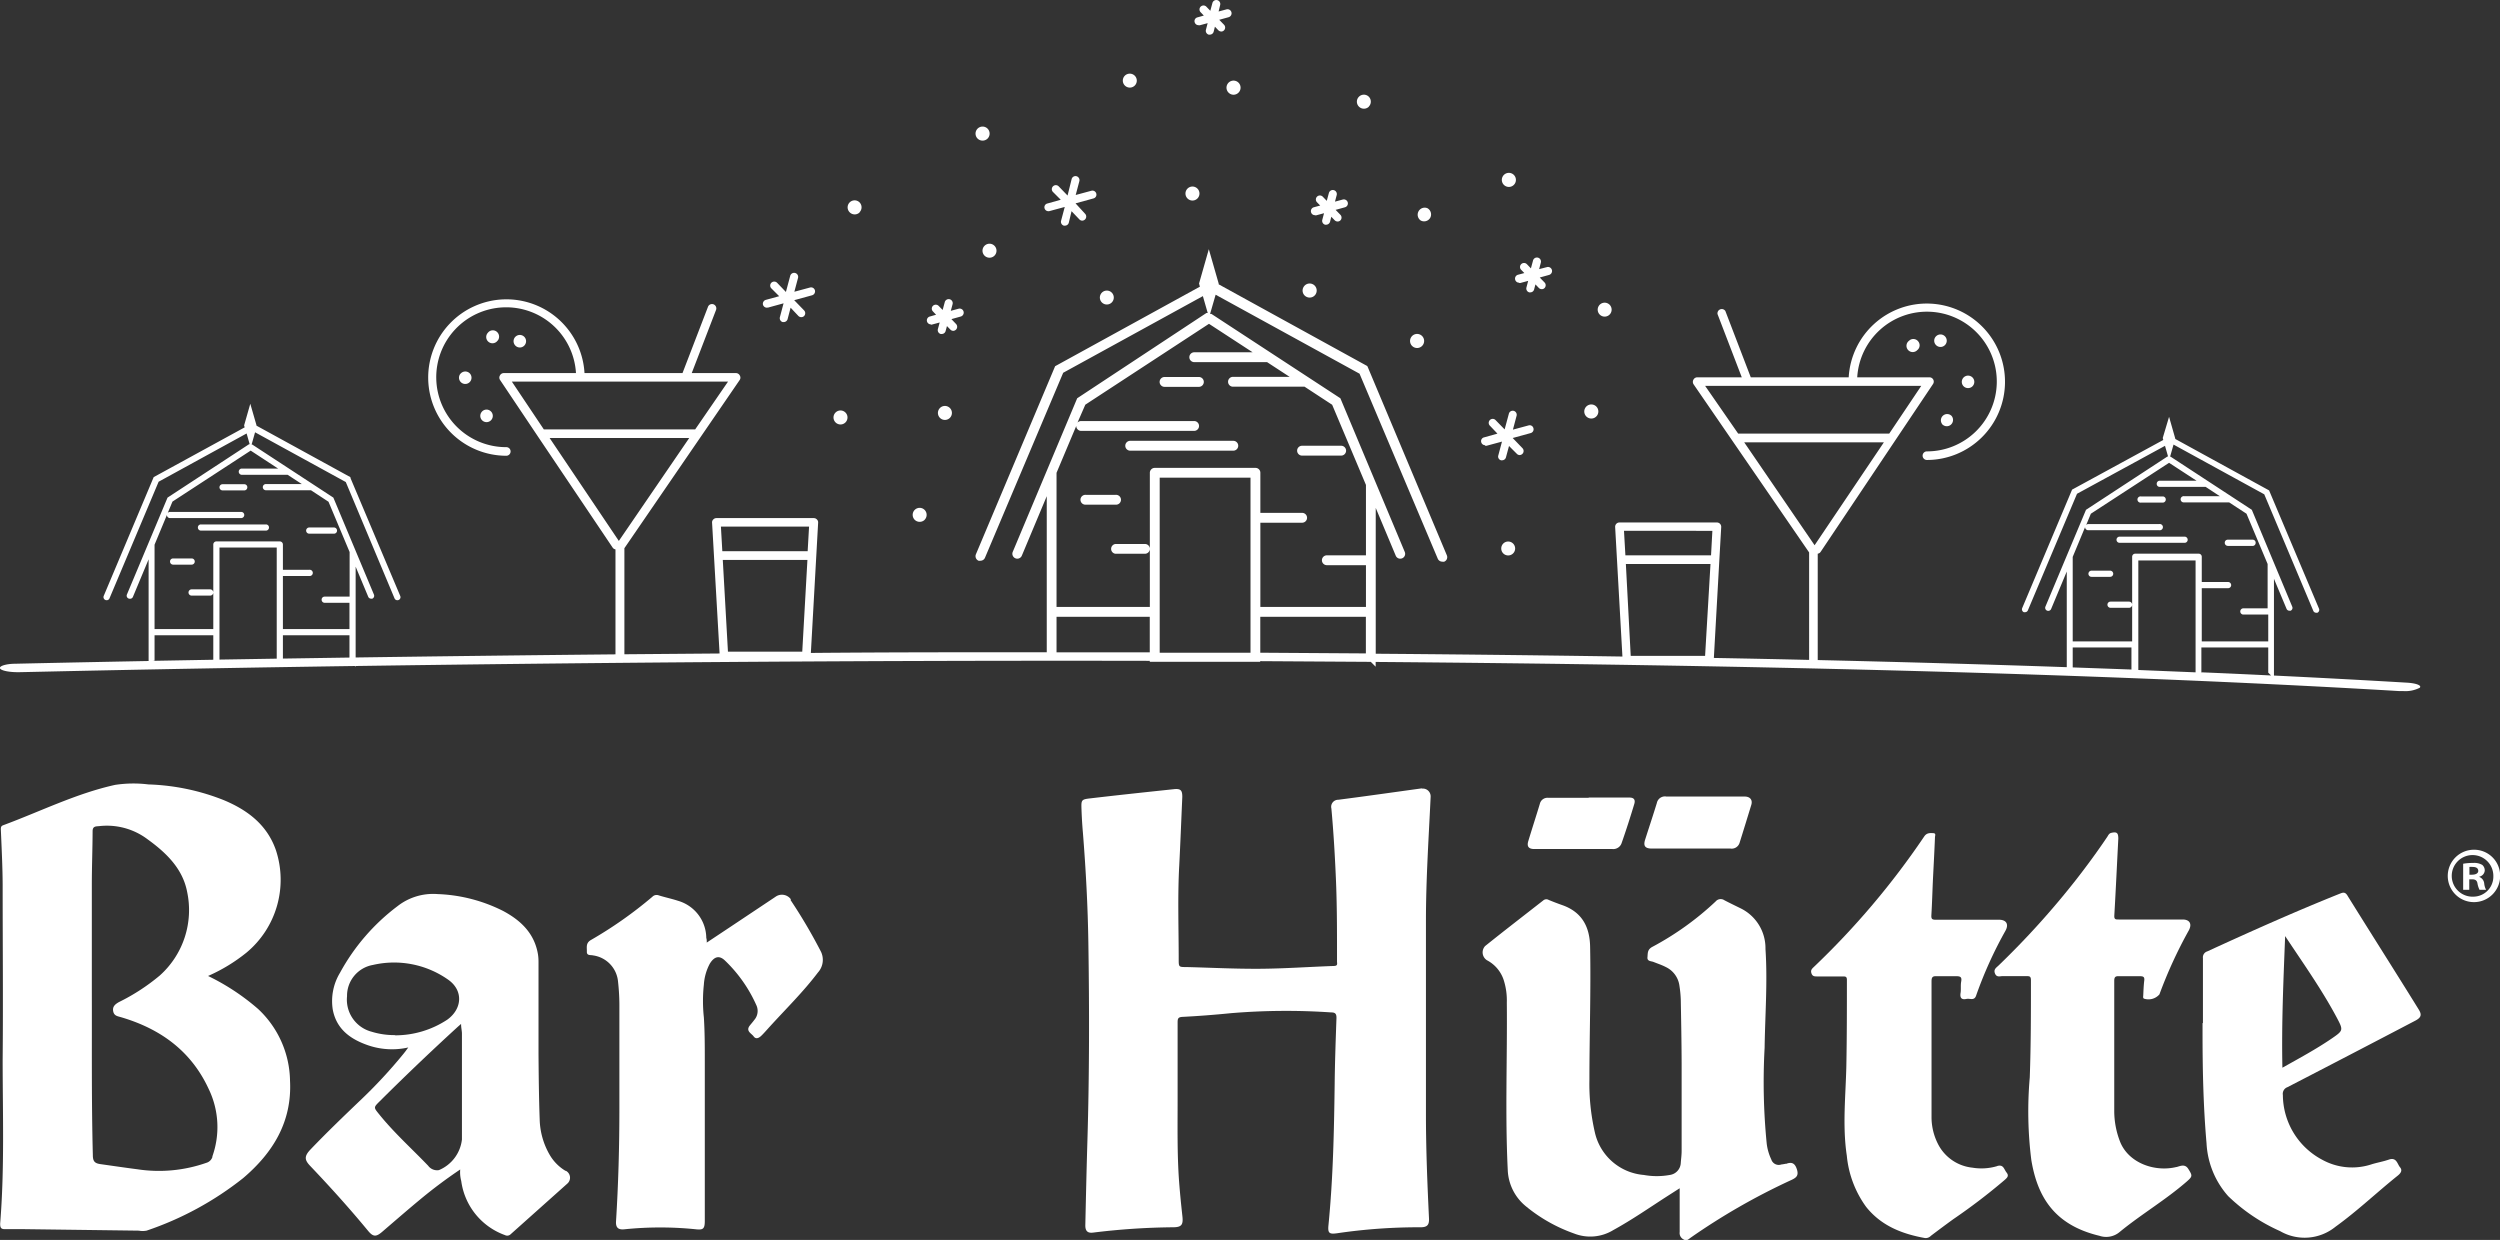 <svg xmlns="http://www.w3.org/2000/svg" viewBox="0 0 319.63 158.53"><rect x="0" y="0" width="319.63" height="158.53" fill="#333333" stroke="none"/><defs><style>.cls-1{fill:#fff;}</style></defs><g id="Layer_2" data-name="Layer 2"><g id="Layer_1-2" data-name="Layer 1"><path class="cls-1" d="M181.81,100.79c-3.56.49-7.12,1-10.69,1.46a.9.9,0,0,0-.9,1.12c.29,3.16.47,6.33.6,9.5.13,3.35.12,6.71.12,10.06,0,.25.13.55-.36.57-3.17.11-6.34.34-9.51.36s-6.24-.14-9.37-.22c-1,0-1,0-1-1,0-4-.15-8,.07-12,.15-2.92.26-5.83.39-8.75,0-.8-.17-1.07-1-1-3.58.38-7.16.76-10.74,1.18-1.16.13-1.19.2-1.15,1.36s.1,2.08.19,3.12c.37,4.66.62,9.32.69,14,.13,8.41.13,16.83-.12,25.24-.11,3.63-.19,7.26-.27,10.89,0,.74.33,1,1,.91a88.79,88.79,0,0,1,10.18-.68c1.12,0,1.36-.3,1.23-1.43-.16-1.46-.31-2.93-.42-4.4-.27-3.7-.18-7.42-.19-11.13,0-3.08,0-6.15,0-9.23,0-.5.07-.68.63-.71q3.08-.16,6.15-.47a85.06,85.06,0,0,1,12.87-.1c.51,0,.67.19.66.72-.1,2.81-.2,5.63-.23,8.45-.08,6-.2,12-.79,18-.11,1.06.09,1.21,1.13,1.06a71.33,71.33,0,0,1,10.63-.76c.86,0,1.13-.29,1.09-1.14-.21-4.41-.39-8.83-.39-13.25q0-12.4,0-24.8c0-5.28.35-10.55.6-15.83a1,1,0,0,0-1.14-1.06"/><path class="cls-1" d="M27.17,147.88a1.14,1.14,0,0,1-.79.79,18.32,18.32,0,0,1-8.84.82c-1.56-.2-3.11-.43-4.67-.65-.75-.1-1-.35-1-1.16-.18-6.94-.11-13.88-.13-20.81,0-4.58,0-9.16,0-13.74,0-2.28.09-4.57.1-6.86,0-.69.48-.6.86-.65a8.64,8.64,0,0,1,6.16,1.68c2.37,1.71,4.48,3.73,5.06,6.7a11.22,11.22,0,0,1-3.49,10.72,25.89,25.89,0,0,1-5.21,3.39c-.48.27-.86.57-.75,1.17s.55.64,1,.77c5.06,1.49,9,4.34,11.24,9.24a11.18,11.18,0,0,1,.43,8.59M33,129a28.86,28.86,0,0,0-6.4-4.22,21.65,21.65,0,0,0,4.93-3,12.11,12.11,0,0,0,3.75-13.07c-1.13-3.27-3.64-5.15-6.69-6.42a28.37,28.37,0,0,0-9.62-2,15.58,15.58,0,0,0-4.26.06c-5,1.11-9.55,3.4-14.31,5.16-.29.11-.3.3-.29.6.1,2.35.22,4.71.23,7.07,0,7.43.07,14.85,0,22.27,0,7,.25,14-.32,21,0,.53.11.71.65.7.81,0,1.62,0,2.43,0l14.64.19a2.69,2.69,0,0,0,1,0,40.9,40.9,0,0,0,12.34-6.71c3.84-3.26,6.27-7.23,6-12.46A12.81,12.81,0,0,0,33,129"/><path class="cls-1" d="M228.34,148.78a5.58,5.58,0,0,1-.59.1,1,1,0,0,1-1.29-.65,6.56,6.56,0,0,1-.58-2,79.7,79.7,0,0,1-.27-12.26c.06-4.21.39-8.42.11-12.64a5.67,5.67,0,0,0-3.14-5.18c-.71-.35-1.42-.69-2.11-1.05a.84.84,0,0,0-1.12.15,37.54,37.54,0,0,1-8.08,5.8c-.67.35-.59.82-.64,1.35s.5.47.78.59c.52.21,1.05.38,1.55.64a3.09,3.09,0,0,1,1.76,2.41,14.64,14.64,0,0,1,.17,1.74c.05,2.72.1,5.44.11,8.16,0,3.74,0,7.48,0,11.22,0,.51-.07,1-.11,1.52a1.62,1.62,0,0,1-1.4,1.54,9.32,9.32,0,0,1-3.33,0,7,7,0,0,1-6.26-5.47,27.65,27.65,0,0,1-.69-6.72c0-5.67.2-11.33.09-17-.05-2.56-1.06-4.44-3.59-5.32-.57-.2-1.14-.42-1.7-.65a.6.6,0,0,0-.7.06c-2.48,1.94-5,3.88-7.43,5.83a1.19,1.19,0,0,0,.23,1.82,4.39,4.39,0,0,1,2.19,2.69,8.56,8.56,0,0,1,.35,2.71c.07,7.14-.23,14.29.12,21.43a6.28,6.28,0,0,0,2.25,4.57,20.32,20.32,0,0,0,6.24,3.54,5.64,5.64,0,0,0,5-.44c2.37-1.3,4.57-2.83,6.82-4.28l1.67-1.07c0,1.85,0,3.72,0,5.6a.9.9,0,0,0,.46.92c.43.28.66,0,.93-.19a83.24,83.24,0,0,1,12.9-7.39c.65-.3.95-.58.69-1.38s-.68-.95-1.4-.67"/><path class="cls-1" d="M56.13,149.6a1.42,1.42,0,0,1-1.39-.56c-2.11-2.2-4.39-4.24-6.3-6.62-.68-.84-.68-.84.11-1.62q4.89-4.87,10-9.54l.4-.35c0,.47.1.84.11,1.2q0,6.79,0,13.57a4.83,4.83,0,0,1-2.94,3.92m-5.6-17.26a9.85,9.85,0,0,1-3-.43,4.24,4.24,0,0,1-3.15-4.54,4,4,0,0,1,3.31-4,12,12,0,0,1,9.57,1.85c2,1.36,1.89,3.74-.07,5.15a12.1,12.1,0,0,1-6.66,2M72.31,149.7a5.75,5.75,0,0,1-2-2A9.47,9.47,0,0,1,69,143.12c-.1-2.79-.13-5.59-.15-8.38,0-3.89,0-7.78,0-11.67a6.58,6.58,0,0,0-.06-1c-.43-2.71-2.18-4.38-4.46-5.6a20.18,20.18,0,0,0-8.38-2.16,7.39,7.39,0,0,0-5.12,1.54,26.55,26.55,0,0,0-7.36,8.52,7,7,0,0,0-.93,4.68c.47,2.56,2.31,3.84,4.57,4.61a9.44,9.44,0,0,0,5.09.26c-.28.38-.42.57-.58.77a63.54,63.54,0,0,1-5.7,6.13c-2.09,2-4.17,4-6.19,6.11-.91.94-.78,1.41,0,2.21,2.54,2.67,5,5.4,7.35,8.25.62.74,1,.77,1.76.12,1.62-1.39,3.23-2.79,4.87-4.15s3.29-2.6,5.13-3.84a4.27,4.27,0,0,0,.13,1.47,8.56,8.56,0,0,0,5.59,6.92.63.63,0,0,0,.75-.13l7.21-6.44a1,1,0,0,0-.17-1.65"/><path class="cls-1" d="M298.14,132.76c-2,1.37-4.14,2.52-6.33,3.75-.12-5.62.13-11.12.35-16.83,2.34,3.53,4.69,6.84,6.6,10.42.85,1.61.85,1.65-.62,2.66m2-18.24c-.27-.44-.5-.46-.94-.28-5.75,2.3-11.4,4.83-17,7.4a.79.79,0,0,0-.55.85c0,2.77,0,5.54,0,8.31h-.05c0,.43,0,.86,0,1.29,0,4.7.1,9.39.51,14.08a11,11,0,0,0,2.76,6.75,22.92,22.92,0,0,0,6.64,4.48,6.26,6.26,0,0,0,7.09-.56c2.78-2,5.27-4.38,7.94-6.52.38-.3.66-.67.31-1.08s-.43-1.29-1.38-1c-.73.26-1.52.39-2.26.62a7.92,7.92,0,0,1-6.34-.6,9.42,9.42,0,0,1-5-8.26.9.9,0,0,1,.58-1q8.19-4.23,16.36-8.51c.74-.39.85-.75.43-1.42-3-4.85-6.09-9.7-9.11-14.56"/><path class="cls-1" d="M101.13,115a1.41,1.41,0,0,0-2-.33l-5.64,3.76-3.13,2.08c0-.25,0-.42-.06-.59a5,5,0,0,0-3.61-4.75c-.82-.27-1.66-.44-2.48-.7a.76.76,0,0,0-.81.19,53.09,53.09,0,0,1-7.83,5.51c-.71.4-.52.95-.54,1.5s.49.4.79.48a3.72,3.72,0,0,1,3.2,3.38,27.65,27.65,0,0,1,.17,2.88c0,4.46,0,8.91,0,13.36,0,4.8-.13,9.6-.43,14.39-.05.82.31,1.11,1.15,1a44.87,44.87,0,0,1,9,0c1,.12,1.2-.05,1.2-1.08q0-10.18,0-20.37c0-1.88,0-3.76-.12-5.64a19.47,19.47,0,0,1,0-4.18,6.57,6.57,0,0,1,.76-2.68c.58-.94,1.22-1.09,1.94-.4a18.06,18.06,0,0,1,4,5.68,1.75,1.75,0,0,1-.26,1.92c-.18.25-.38.47-.57.71-.55.71.22,1,.49,1.38s.62.24.9,0,.81-.85,1.2-1.28c2.07-2.27,4.27-4.43,6.13-6.89a2.41,2.41,0,0,0,.3-2.81,66.93,66.93,0,0,0-3.82-6.47"/><path class="cls-1" d="M255.34,149.09a7,7,0,0,1-3.15.2,5.58,5.58,0,0,1-4.43-3.06,7.57,7.57,0,0,1-.81-3.29c0-2.9,0-5.8,0-8.7h0c0-2.92,0-5.85,0-8.77,0-.55.15-.69.68-.66.83,0,1.68,0,2.51,0,.58,0,.69.18.6.7s0,1-.08,1.45c-.1.66.16.89.78.75.43-.09,1,.3,1.23-.48A52.6,52.6,0,0,1,256.4,119c.46-.83.12-1.41-.82-1.41-2.69,0-5.39,0-8.08,0-.47,0-.6-.09-.57-.58.09-1.52.13-3,.2-4.56.09-1.81.19-3.6.26-5.4,0-.19.17-.51-.21-.53s-.84-.07-1.17.43a101.35,101.35,0,0,1-14.15,16.72c-.23.22-.39.4-.26.78s.39.39.71.39c1.09,0,2.18,0,3.28,0,.35,0,.55,0,.54.47,0,3.64,0,7.27-.07,10.91-.08,3.85-.52,7.7.06,11.55a13.24,13.24,0,0,0,2.46,6.52c1.93,2.43,4.6,3.47,7.54,4a.92.92,0,0,0,.75-.29c.95-.72,1.9-1.43,2.87-2.13a77.11,77.11,0,0,0,6.55-5c.29-.26.61-.51.26-.95s-.39-1.08-1.21-.84"/><path class="cls-1" d="M278.23,149.21c-2.73.66-6.11-.5-7.19-3.28a10.87,10.87,0,0,1-.73-3.85c0-2.7,0-5.4,0-8.09,0-2.85,0-5.7,0-8.55,0-.48.1-.66.62-.63.89,0,1.78,0,2.67,0,.41,0,.6.08.55.54-.08.62-.1,1.26-.13,1.89,0,.14-.07.3.07.43a1.85,1.85,0,0,0,2-.54,57.68,57.68,0,0,1,3.76-8.19c.43-.81.11-1.38-.8-1.38h-8.17c-.39,0-.59,0-.56-.52.19-3.27.34-6.54.51-9.81,0-.74-.18-.91-.89-.75-.3.07-.39.31-.52.51-1.25,1.86-2.57,3.66-3.94,5.42a106.16,106.16,0,0,1-10,11.07c-.28.26-.63.48-.41,1s.65.31,1,.32c1,0,2,0,3,0,.39,0,.59,0,.59.53,0,4.14,0,8.28-.15,12.42a49.8,49.8,0,0,0,.2,10.57c.77,4.62,2.88,8.29,8.71,9.68a2.67,2.67,0,0,0,2.62-.52c2.75-2.25,5.83-4.06,8.52-6.4.78-.68.76-.76.22-1.63-.42-.67-1-.38-1.47-.25"/><path class="cls-1" d="M213,101.83a1.06,1.06,0,0,0-1.17.84c-.48,1.57-1,3.12-1.5,4.69-.25.8,0,1.12.84,1.13h10.07a1.05,1.05,0,0,0,1.17-.74c.51-1.61,1-3.22,1.5-4.85.19-.64-.17-1.06-.85-1.06-3.35,0-6.71,0-10.06,0"/><path class="cls-1" d="M203.11,102c-1.73,0-3.45,0-5.18,0a1,1,0,0,0-1.06.78c-.48,1.59-1,3.18-1.48,4.77-.2.67.05,1,.77,1,3.33,0,6.66,0,10,0a1.12,1.12,0,0,0,1.17-.77c.58-1.65,1.11-3.31,1.62-5,.14-.48,0-.82-.64-.81-1.73,0-3.46,0-5.19,0"/><path class="cls-1" d="M316.08,111.84h-.36v-1a1.82,1.82,0,0,1,.42,0c.49,0,.71.2.71.51s-.34.48-.77.48m.91.25v0a.86.86,0,0,0,.69-.77.92.92,0,0,0-.32-.73,2,2,0,0,0-1.16-.25,7,7,0,0,0-1.28.1v3.33h.78v-1.34h.36c.43,0,.63.16.69.53a2.91,2.91,0,0,0,.26.81h.84a2.14,2.14,0,0,1-.24-.83,1,1,0,0,0-.62-.81"/><path class="cls-1" d="M316.24,114.64a2.66,2.66,0,1,1,2.54-2.63,2.57,2.57,0,0,1-2.54,2.63m0-6a3.35,3.35,0,1,0,3.41,3.32,3.33,3.33,0,0,0-3.41-3.32"/><path class="cls-1" d="M135.08,83.39V78.86H147V83.4H135.08m2.52-28.94v0a.63.63,0,0,0,.63.63h14.44a.63.63,0,1,0,0-1.26H138.22a.65.65,0,0,0-.46.2l1-2.29,15.81-10.34,5.58,3.64h-7.46a.63.63,0,1,0,0,1.26H162l2.88,1.88h-7.24a.63.63,0,1,0,0,1.26h9.15l3.53,2.31L174.64,62v9h-5a.63.63,0,1,0,0,1.26h5V77.6h-13.5V66.83h5.34a.63.63,0,1,0,0-1.26h-5.34V60.44a.62.62,0,0,0-.62-.62H147.64a.63.63,0,0,0-.63.62v9.73a.62.62,0,0,0-.63-.62h-3.77a.63.63,0,0,0,0,1.25h3.77a.63.63,0,0,0,.63-.62V77.6H135.08V60.45Zm23.53,29V78.86h13.5v4.68l-13.5-.09m-1.25,0c-3.9,0-7.77,0-11.61,0V61.07h11.61Zm-140.12,1V81.22h7.51v3.13l-7.75.14Zm1.58-18.61v0a.4.4,0,0,0,.4.4h9.09a.4.4,0,0,0,.4-.4.39.39,0,0,0-.4-.39H21.74a.41.41,0,0,0-.29.12l.6-1.44,10-6.52,3.51,2.3h-4.7a.4.4,0,0,0,0,.79h5.91l1.82,1.19H34a.39.39,0,0,0-.4.39.4.4,0,0,0,.4.4h5.76L42,64.15l2.7,6.43v5.7H41.51a.38.38,0,0,0-.39.39.39.39,0,0,0,.39.4h3.17v3.36H36.17V73.64h3.36a.4.4,0,1,0,0-.79H36.17V69.62a.4.4,0,0,0-.39-.4H27.67a.4.4,0,0,0-.4.4v6.12a.4.4,0,0,0-.39-.39H24.5a.4.4,0,0,0,0,.8h2.38a.4.4,0,0,0,.39-.4v4.68H19.76V69.64h0ZM36.17,81.22h8.51v2.85l-8.51.13Zm-8.11,3.11V70h7.32V84.21l-7.32.12M70.27,56H88.12l-9,13.16Zm-4.83-7.21H93.08l-4.2,6.11H69.53Zm38,18.54-.18,3.14H92.35l-.18-3.14ZM92.41,71.59h10.82l-.66,11.73h-9.5ZM265,82.78h7.51V85.6L265,85.33Zm1.58-15.38v0a.4.4,0,0,0,.39.39h9.1a.4.4,0,1,0,0-.79H267a.37.37,0,0,0-.28.13l.6-1.45,10-6.51,3.51,2.29h-4.7a.39.39,0,0,0-.39.4.38.38,0,0,0,.39.39H282l1.81,1.19h-4.55a.4.4,0,1,0,0,.79H285l2.22,1.45,2.7,6.43s0,0,0,0v5.67h-3.16a.4.4,0,0,0,0,.79H290V82h-8.5V75.2h3.36a.39.39,0,0,0,.4-.39.4.4,0,0,0-.4-.4h-3.36V71.18a.39.39,0,0,0-.39-.39H273a.39.39,0,0,0-.4.39v6.13a.39.39,0,0,0-.39-.39h-2.38a.39.39,0,0,0-.39.39.4.4,0,0,0,.39.4h2.38a.4.4,0,0,0,.39-.39V82H265V71.2h0ZM281.45,86V82.78H290V86l.36.36c-2.92-.14-5.88-.28-8.86-.4m-.79,0-7.32-.3v-14h7.32ZM218.93,67.87,218.76,71H207.81l-.18-3.14Zm-11.06,4.24h10.82L218,83.85h-9.51ZM223,56.55h17.86L232,69.71ZM218,49.33h27.64l-4.1,6.11H222.23ZM147,84.61h14.12v-.08l14.14.09.62.62v-.61c45,.36,91.76,1.4,130.79,3.72l.53,0a4,4,0,0,0,2.17-.42c.29-.29-.44-.58-1.64-.65q-8.28-.49-17-.91V78.24h0V74l1.61,3.84a.39.39,0,0,0,.36.24.45.45,0,0,0,.16,0,.39.39,0,0,0,.21-.51L287.9,65.18l-10.38-6.79-.07,0,0,0,.44-1.55,11.6,6.36,6.27,14.9a.39.39,0,0,0,.36.24.41.41,0,0,0,.16,0,.4.4,0,0,0,.21-.52l-6.33-15-.05-.12-12-6.58,0-.06-.79-2.77L276.51,56l.07.25L264.92,62.6l-6.38,15.15a.4.4,0,0,0,.21.52.45.45,0,0,0,.16,0,.39.39,0,0,0,.36-.24l6.28-14.9L276.8,57l.39,1.36,0,0-.07,0L266.7,65.18l-5.19,12.38a.39.39,0,0,0,.21.51.4.4,0,0,0,.52-.21l2-4.79V85.3c-10.41-.36-21.06-.66-31.84-.91V70.79a.53.53,0,0,0,.37-.23l9.54-14.25v0l4.83-7.21a.55.55,0,0,0-.46-.86h-9.23a8.93,8.93,0,1,1,8.91,9.47.55.55,0,1,0,0,1.1,10,10,0,1,0-10-10.57H223.84l-3.25-8.48a.55.55,0,0,0-1,.4l3.1,8.08H217a.56.56,0,0,0-.49.3.58.58,0,0,0,0,.57l14.79,21.52V84.37q-6.08-.14-12.18-.25l.7-12.51v0l.24-4.23a.55.55,0,0,0-.55-.58H207.05a.54.54,0,0,0-.4.17.56.56,0,0,0-.15.41l.93,16.56c-10.53-.16-21.09-.28-31.54-.36V64.94l2.56,6.11a.62.62,0,0,0,.58.38.69.69,0,0,0,.24-.05.62.62,0,0,0,.33-.82l-8.23-19.64L154.89,40.14l-.1,0-.08,0,.71-2.46,18.4,10.1,10,23.65a.63.63,0,0,0,.58.38.56.56,0,0,0,.25,0,.62.62,0,0,0,.33-.82L174.9,47l-.09-.2-19-10.45,0-.1-1.26-4.39-1.25,4.39.11.4L134.9,46.82,124.77,70.87a.63.63,0,0,0,.34.82.52.52,0,0,0,.24,0,.62.62,0,0,0,.58-.38l10-23.65,17.86-9.8.62,2.16-.07,0-.1,0L137.72,50.92l-8.24,19.64a.63.63,0,0,0,.34.82.69.69,0,0,0,.24.05.63.63,0,0,0,.58-.38l3.19-7.61V78.23h0v5.16c-10.38,0-20.47,0-30.16.09l.93-16.65a.51.51,0,0,0-.15-.41.55.55,0,0,0-.4-.18H91.59a.55.55,0,0,0-.4.18.51.51,0,0,0-.15.41L92,83.55l-12.17.1V70.09L94.58,48.57a.53.53,0,0,0,0-.57.55.55,0,0,0-.49-.3H88.44l3.11-8.08a.56.56,0,0,0-.32-.71.55.55,0,0,0-.71.31L87.26,47.7H74.73a10,10,0,1,0-10,10.57.55.55,0,0,0,.55-.55.54.54,0,0,0-.55-.55,8.94,8.94,0,1,1,8.91-9.47H64.4a.55.55,0,0,0-.48.3.54.54,0,0,0,0,.56l4.83,7.21,0,0L78.32,70a.53.53,0,0,0,.37.24V83.66c-12.19.12-23.38.26-33.22.4V76.67h0V72.45l1.61,3.85a.39.39,0,0,0,.36.24.45.45,0,0,0,.16,0,.4.4,0,0,0,.21-.52L42.62,63.62,32.24,56.83l-.07,0h0l.44-1.56,11.6,6.36L50.44,76.5a.39.39,0,0,0,.37.24.39.39,0,0,0,.36-.55l-6.33-15L44.79,61l-12-6.58,0-.06L32,51.62l-.79,2.77.07.25L19.65,61,13.26,76.19a.4.4,0,0,0,.37.55A.39.39,0,0,0,14,76.5l6.28-14.91,11.25-6.17.39,1.37h0l-.07,0L21.42,63.62,16.23,76a.39.39,0,0,0,.36.55A.39.39,0,0,0,17,76.3l2-4.79v13c-10.5.2-16.63.34-17,.35-1.23,0-2.13.3-2,.59s1.18.51,2.46.49c.54,0,17-.41,42.9-.79l.1.1v-.1c26.33-.38,62.42-.74,101.54-.66Z"/><path class="cls-1" d="M153.91,48.83a.63.63,0,0,0-.62-.63h-4.4a.63.63,0,0,0,0,1.26h4.4a.63.63,0,0,0,.62-.63"/><path class="cls-1" d="M31.62,62.3a.38.38,0,0,0-.39-.39H28.46a.39.39,0,0,0-.4.39.4.4,0,0,0,.4.4h2.77a.39.39,0,0,0,.39-.4"/><path class="cls-1" d="M276.9,63.87a.39.39,0,0,0-.39-.4h-2.77a.4.4,0,1,0,0,.79h2.77a.39.39,0,0,0,.39-.39"/><path class="cls-1" d="M144.5,57.62h13.18a.63.63,0,0,0,0-1.26H144.5a.63.63,0,0,0,0,1.26"/><path class="cls-1" d="M25.69,67.84H34a.39.39,0,0,0,.39-.4.38.38,0,0,0-.39-.39H25.69a.38.38,0,0,0-.39.39.39.39,0,0,0,.39.4"/><path class="cls-1" d="M271,69.4h8.3a.39.39,0,0,0,.4-.39.4.4,0,0,0-.4-.4H271a.4.4,0,0,0-.4.4.39.39,0,0,0,.4.39"/><path class="cls-1" d="M138.85,64.52h3.76a.63.63,0,1,0,0-1.25h-3.76a.63.63,0,1,0,0,1.25"/><path class="cls-1" d="M22.13,72.19H24.5a.4.4,0,0,0,.4-.4.39.39,0,0,0-.4-.39H22.13a.38.38,0,0,0-.39.39.39.39,0,0,0,.39.4"/><path class="cls-1" d="M267.41,73.75h2.37a.39.39,0,0,0,.4-.39.4.4,0,0,0-.4-.4h-2.37a.4.4,0,0,0-.4.4.39.39,0,0,0,.4.39"/><path class="cls-1" d="M166.47,58.25h5a.63.63,0,1,0,0-1.26h-5a.63.63,0,1,0,0,1.26"/><path class="cls-1" d="M39.53,68.23H42.7a.38.38,0,0,0,.39-.39.39.39,0,0,0-.39-.4H39.53a.4.4,0,0,0-.39.4.39.39,0,0,0,.39.39"/><path class="cls-1" d="M284.81,69.8H288a.39.39,0,0,0,.39-.4A.38.38,0,0,0,288,69h-3.17a.38.38,0,0,0-.39.39.39.39,0,0,0,.39.4"/><path class="cls-1" d="M134,27l.13,0,2-.54-.47,1.77a.51.51,0,0,0,.36.62.32.32,0,0,0,.13,0,.51.51,0,0,0,.5-.38L137,27l1,1.05a.5.5,0,0,0,.37.16.52.52,0,0,0,.37-.87L137.51,26l2.29-.63a.5.5,0,0,0,.36-.63.51.51,0,0,0-.63-.35l-2,.54.47-1.77a.52.52,0,0,0-.37-.63.51.51,0,0,0-.62.37L136.49,25l-1.13-1.17a.51.51,0,1,0-.74.71l1,1-1.72.48a.49.49,0,0,0-.35.62A.5.5,0,0,0,134,27"/><path class="cls-1" d="M189.89,57l.14,0,2-.54-.47,1.77a.49.49,0,0,0,.36.62.3.3,0,0,0,.13,0,.51.51,0,0,0,.49-.38l.39-1.45,1,1a.49.49,0,0,0,.37.16.52.52,0,0,0,.36-.87l-1.26-1.31,2.3-.63a.5.5,0,0,0,.35-.63.49.49,0,0,0-.62-.35l-2,.54.47-1.77a.52.52,0,0,0-.36-.63.51.51,0,0,0-.63.37l-.54,2-1.14-1.17a.51.51,0,1,0-.73.71l.95,1-1.71.48a.49.49,0,0,0-.36.62.51.51,0,0,0,.49.38"/><path class="cls-1" d="M98.05,39.33h.13l2-.55-.47,1.77a.52.52,0,0,0,.36.63l.13,0a.52.52,0,0,0,.5-.39l.38-1.45,1,1.06a.53.53,0,0,0,.37.15.5.5,0,0,0,.35-.14.52.52,0,0,0,0-.73l-1.26-1.3,2.29-.63a.52.52,0,0,0,.36-.63.51.51,0,0,0-.63-.36l-2,.54.47-1.77a.51.51,0,0,0-1-.26l-.55,2.06-1.13-1.18a.52.52,0,0,0-.73,0,.51.51,0,0,0,0,.72l1,1-1.71.47a.52.52,0,0,0-.36.63.53.53,0,0,0,.5.37"/><path class="cls-1" d="M168.14,27.53l.14,0,1-.27-.22.84a.51.51,0,0,0,.36.63l.13,0a.53.53,0,0,0,.5-.38l.16-.64.44.46a.53.53,0,0,0,.37.15.5.5,0,0,0,.35-.14.51.51,0,0,0,0-.72l-.61-.63,1.2-.33a.51.51,0,0,0,.35-.63.52.52,0,0,0-.63-.36l-1,.27.22-.84a.51.51,0,1,0-1-.26l-.27,1-.51-.53a.51.51,0,0,0-.74.71l.41.42-.82.22a.51.51,0,0,0-.35.63.5.5,0,0,0,.49.38"/><path class="cls-1" d="M153.1,25.37a.89.89,0,0,0-1.28-1.25.89.89,0,1,0,1.28,1.25"/><path class="cls-1" d="M126.26,17.72a.9.9,0,1,0-1.27,0,.91.91,0,0,0,1.27,0"/><path class="cls-1" d="M109.89,27.14a.9.9,0,0,0,0-1.27.89.89,0,0,0-1.25,1.28.9.9,0,0,0,1.27,0"/><path class="cls-1" d="M108.1,54a.89.89,0,0,0-1.28-1.25A.89.89,0,1,0,108.1,54"/><path class="cls-1" d="M142.14,38.67a.89.89,0,1,0-1.26,0,.89.89,0,0,0,1.26,0"/><path class="cls-1" d="M145.08,10.94a.89.89,0,0,0,0-1.26.9.9,0,0,0-1.27,0,.89.89,0,0,0,1.28,1.25"/><path class="cls-1" d="M175,13.63a.9.9,0,0,0,0-1.27.89.89,0,0,0-1.25,1.28.9.9,0,0,0,1.26,0"/><path class="cls-1" d="M120.17,52.17a.89.89,0,1,0,1.28,1.25.89.89,0,0,0-1.28-1.25"/><path class="cls-1" d="M125.87,31.43a.89.89,0,0,0,1.28,1.25.89.89,0,1,0-1.28-1.25"/><path class="cls-1" d="M118.21,66.46a.9.9,0,0,0,0-1.27.89.89,0,0,0-1.26,0,.9.9,0,0,0,0,1.27.91.91,0,0,0,1.27,0"/><path class="cls-1" d="M192.2,69.49a.9.9,0,0,0,0,1.27.89.89,0,1,0,0-1.27"/><path class="cls-1" d="M153.26,3.23l.14,0,1-.27-.22.85a.51.51,0,0,0,.36.62l.13,0a.51.51,0,0,0,.5-.38l.16-.64.44.46a.54.54,0,0,0,.37.16.47.47,0,0,0,.35-.15.51.51,0,0,0,0-.72l-.61-.63,1.2-.33a.51.51,0,0,0-.28-1l-1,.27L156,.64a.51.51,0,0,0-.36-.62.52.52,0,0,0-.63.36l-.27,1-.51-.53a.51.51,0,0,0-.72,0,.5.5,0,0,0,0,.72l.4.42-.81.23a.49.49,0,0,0-.36.62.51.51,0,0,0,.49.38"/><path class="cls-1" d="M119,41.5a.32.32,0,0,0,.14,0l1-.27-.23.85a.51.51,0,0,0,.36.62l.14,0a.51.51,0,0,0,.49-.38l.17-.63.44.45a.52.52,0,0,0,.36.16.52.52,0,0,0,.37-.87l-.6-.63,1.19-.33a.51.51,0,0,0-.27-1l-1,.27.23-.85a.51.51,0,0,0-1-.26l-.27,1-.52-.53a.52.52,0,0,0-.72,0,.51.51,0,0,0,0,.72l.4.42-.81.23a.51.51,0,0,0,.13,1"/><path class="cls-1" d="M194.24,36.18l.14,0,1-.27-.22.84a.51.51,0,0,0,.36.63l.13,0a.5.5,0,0,0,.49-.38l.17-.64.44.46a.51.51,0,0,0,.37.15.47.47,0,0,0,.35-.14.51.51,0,0,0,0-.72l-.61-.63,1.19-.33a.51.51,0,1,0-.27-1l-1,.26.22-.84a.51.51,0,0,0-1-.26l-.27,1-.51-.53a.51.51,0,0,0-.74.71l.41.42-.82.22a.51.51,0,0,0-.35.63.5.5,0,0,0,.49.38"/><path class="cls-1" d="M157.08,11.85a.89.89,0,0,0,1.26,0,.9.9,0,1,0-1.26,0"/><path class="cls-1" d="M180.74,44.38a.9.9,0,1,0-.35-1.22.9.9,0,0,0,.35,1.22"/><path class="cls-1" d="M202.94,53.35a.9.9,0,1,0,.86-1.57.9.9,0,0,0-.86,1.57"/><path class="cls-1" d="M204.73,40.37a.89.89,0,1,0,.86-1.56.89.89,0,0,0-.86,1.56"/><path class="cls-1" d="M192.4,23.74a.9.9,0,1,0,.86-1.57.9.9,0,0,0-.86,1.57"/><path class="cls-1" d="M181.64,28.19a.9.9,0,0,0,1.22-.35.91.91,0,0,0-.36-1.22.9.9,0,0,0-.86,1.57"/><path class="cls-1" d="M167,37.93a.9.9,0,1,0-.35-1.21.89.89,0,0,0,.35,1.21"/><path class="cls-1" d="M67.08,44.13a.8.8,0,1,0-1.13.11.79.79,0,0,0,1.13-.11"/><path class="cls-1" d="M244.13,43.53a.8.8,0,1,0,1,1.23.78.78,0,0,0,.11-1.12.79.79,0,0,0-1.13-.11"/><path class="cls-1" d="M63.63,43.55a.81.81,0,0,0-.11-1.13.79.79,0,0,0-1.13.11.8.8,0,1,0,1.24,1"/><path class="cls-1" d="M247.59,42.94a.79.79,0,0,0-.11,1.13.8.8,0,1,0,.11-1.13"/><path class="cls-1" d="M61.59,52.66a.8.8,0,1,0,1.12-.11.79.79,0,0,0-1.12.11"/><path class="cls-1" d="M248.28,54.2a.8.8,0,0,0,1.13.11.81.81,0,0,0,.11-1.13.8.8,0,0,0-1.24,1"/><path class="cls-1" d="M58.86,47.79A.8.8,0,1,0,60,47.68a.8.8,0,0,0-1.13.11"/><path class="cls-1" d="M252.13,49.44a.8.8,0,1,0-1.13-.11.81.81,0,0,0,1.13.11"/></g></g></svg>
